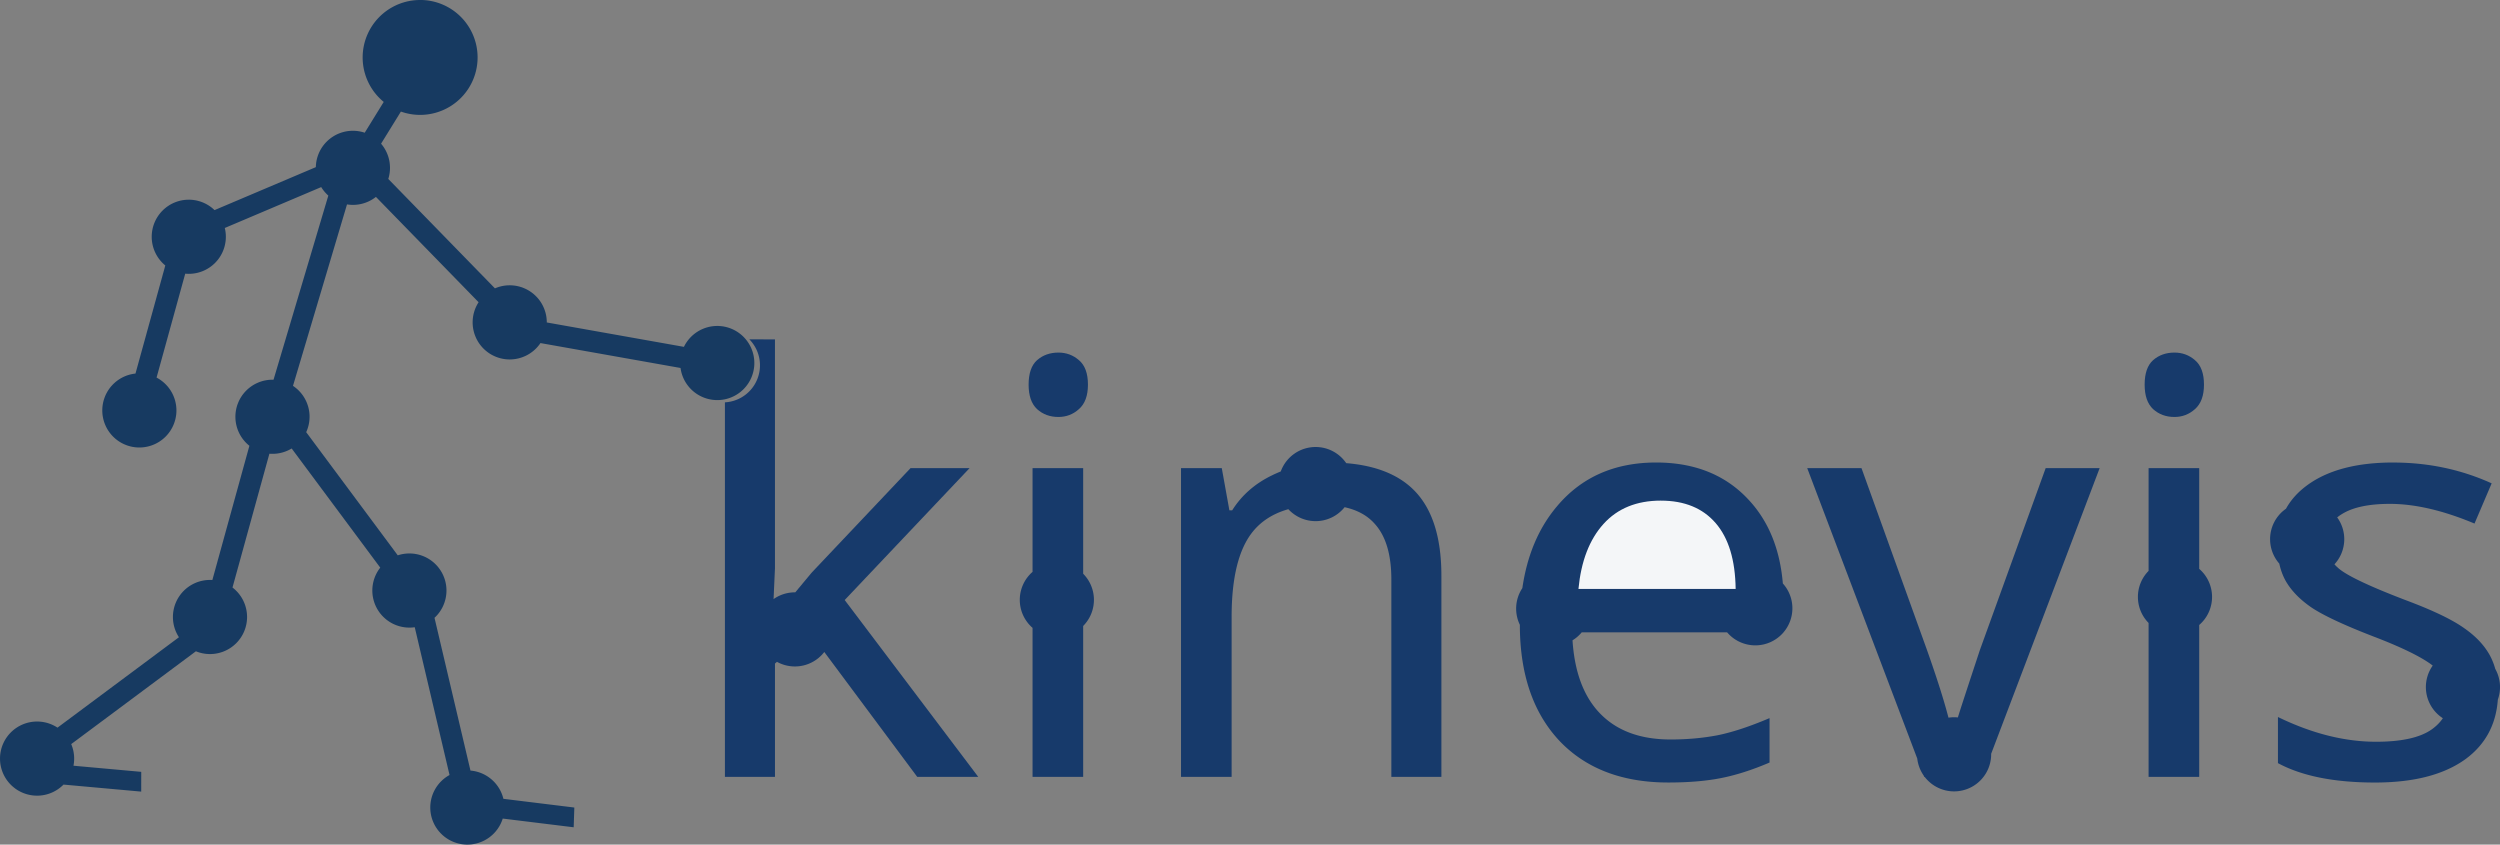 <?xml version="1.0" encoding="UTF-8" standalone="no"?>
<!-- Created with Inkscape (http://www.inkscape.org/) -->

<svg
   width="199.094mm"
   height="67.263mm"
   viewBox="0 0 199.094 67.263"
   version="1.1"
   id="svg1"
   xml:space="preserve"
   inkscape:version="1.4.2 (f4327f4, 2025-05-13)"
   sodipodi:docname="cizim_slogan.svg"
   inkscape:export-filename="cizim_slogan.svg"
   inkscape:export-xdpi="95.552376"
   inkscape:export-ydpi="95.552376"
   xmlns:inkscape="http://www.inkscape.org/namespaces/inkscape"
   xmlns:sodipodi="http://sodipodi.sourceforge.net/DTD/sodipodi-0.dtd"
   xmlns="http://www.w3.org/2000/svg"
   xmlns:svg="http://www.w3.org/2000/svg"><rect x="0" y="0" width="199.094" height="67.263" fill="#808080" stroke="none"/><sodipodi:namedview
     id="namedview1"
     pagecolor="#ffffff"
     bordercolor="#000000"
     borderopacity="0.25"
     inkscape:showpageshadow="2"
     inkscape:pageopacity="0.0"
     inkscape:pagecheckerboard="0"
     inkscape:deskcolor="#d1d1d1"
     inkscape:document-units="mm"
     inkscape:zoom="0.89619809"
     inkscape:cx="413.97098"
     inkscape:cy="540.61709"
     inkscape:window-width="1366"
     inkscape:window-height="705"
     inkscape:window-x="-8"
     inkscape:window-y="-8"
     inkscape:window-maximized="1"
     inkscape:current-layer="layer1"
     showgrid="true"><inkscape:grid
       id="grid16"
       units="mm"
       originx="-2.384"
       originy="-100.564"
       spacingx="1"
       spacingy="1"
       empcolor="#0099e5"
       empopacity="0.302"
       color="#0099e5"
       opacity="0.149"
       empspacing="5"
       enabled="true"
       visible="true" /><inkscape:page
       x="0"
       y="0"
       width="199.094"
       height="67.263"
       id="page2"
       margin="0"
       bleed="0" /></sodipodi:namedview><defs
     id="defs1" /><g
     inkscape:label="Katman 1"
     inkscape:groupmode="layer"
     id="layer1"
     transform="translate(-2.384,-100.564)"><path
       style="fill:#12376a;fill-opacity:0.953;stroke-width:0.265"
       d="m 173.492,137.845 v 8.183 a 2.952,2.952 0 0 0 -0.85,2.073 2.952,2.952 0 0 0 0.85,2.073 v 12.259 h 4.031 v -12.096 a 2.952,2.952 0 0 0 1.024,-2.236 2.952,2.952 0 0 0 -1.024,-2.236 v -8.021 z"
       id="path215" /><path
       style="fill:#12376a;fill-opacity:0.953;stroke-width:0.265"
       d="m 146.307,137.845 8.763,23.129 a 2.952,2.952 0 0 0 0.512,1.352 l 0.04,0.106 h 0.038 a 2.952,2.952 0 0 0 2.343,1.156 2.952,2.952 0 0 0 2.952,-2.952 2.952,2.952 0 0 0 -5.2e-4,-0.04 l 8.641,-22.752 h -4.299 l -5.24,14.489 c -1.015,3.075 -1.568,4.762 -1.657,5.061 -0.033,0.104 -0.064,0.206 -0.095,0.305 a 2.952,2.952 0 0 0 -0.301,-0.015 2.952,2.952 0 0 0 -0.448,0.034 c -0.351,-1.362 -0.921,-3.157 -1.709,-5.385 l -5.218,-14.489 z"
       id="path214" /><path
       style="fill:#12376a;fill-opacity:0.953;stroke-width:0.265"
       d="m 84.614,137.845 v 8.262 a 2.952,2.952 0 0 0 -1.017,2.229 2.952,2.952 0 0 0 1.017,2.229 v 11.867 h 4.031 v -12.017 a 2.952,2.952 0 0 0 0.857,-2.08 2.952,2.952 0 0 0 -0.857,-2.08 v -8.411 z"
       id="path213" /><path
       style="fill:#12376a;fill-opacity:0.953;stroke-width:0.265"
       d="m 192.974,137.397 c -2.866,0 -5.121,0.582 -6.763,1.747 -0.776,0.55 -1.368,1.195 -1.777,1.935 a 2.952,2.952 0 0 0 -1.265,2.423 2.952,2.952 0 0 0 0.733,1.947 c 0.108,0.497 0.273,0.948 0.496,1.354 0.448,0.791 1.142,1.508 2.083,2.15 0.941,0.627 2.568,1.388 4.882,2.284 2.269,0.866 3.844,1.635 4.725,2.307 0.011,0.008 0.022,0.016 0.033,0.025 a 2.952,2.952 0 0 0 -0.546,1.711 2.952,2.952 0 0 0 1.352,2.481 c -0.222,0.331 -0.516,0.628 -0.884,0.889 -0.926,0.657 -2.404,0.985 -4.434,0.985 -2.508,0 -5.113,-0.657 -7.815,-1.97 v 3.673 c 1.911,1.03 4.486,1.545 7.726,1.545 3.105,0 5.516,-0.627 7.233,-1.881 1.557,-1.151 2.408,-2.725 2.553,-4.723 a 2.952,2.952 0 0 0 0.174,-0.998 2.952,2.952 0 0 0 -0.38,-1.45 c -0.113,-0.409 -0.268,-0.788 -0.465,-1.137 -0.463,-0.821 -1.187,-1.56 -2.172,-2.217 -0.97,-0.657 -2.478,-1.366 -4.523,-2.128 -2.732,-1.045 -4.471,-1.858 -5.218,-2.441 -0.16,-0.128 -0.302,-0.263 -0.428,-0.404 a 2.952,2.952 0 0 0 0.782,-2.001 2.952,2.952 0 0 0 -0.564,-1.735 c 0.118,-0.096 0.248,-0.186 0.389,-0.271 0.866,-0.537 2.135,-0.806 3.807,-0.806 2,0 4.247,0.523 6.74,1.568 l 1.366,-3.202 c -2.433,-1.105 -5.046,-1.657 -7.837,-1.657 z"
       id="path212" /><path
       style="fill:#12376a;fill-opacity:0.953;stroke-width:0.265"
       d="m 134.282,137.397 c -3.329,0 -5.971,1.172 -7.927,3.516 -1.446,1.722 -2.357,3.884 -2.734,6.486 a 2.952,2.952 0 0 0 -0.495,1.636 2.952,2.952 0 0 0 0.296,1.288 c 9.7e-4,3.909 1.046,6.982 3.135,9.221 2.105,2.224 5.001,3.337 8.688,3.337 1.627,0 3.038,-0.12 4.232,-0.359 1.194,-0.239 2.471,-0.649 3.829,-1.231 v -3.538 c -1.582,0.672 -2.963,1.127 -4.142,1.366 -1.179,0.224 -2.426,0.336 -3.74,0.336 -2.463,0 -4.367,-0.724 -5.71,-2.172 -1.24,-1.336 -1.939,-3.245 -2.099,-5.726 a 2.952,2.952 0 0 0 0.734,-0.634 h 11.579 a 2.952,2.952 0 0 0 2.246,1.036 2.952,2.952 0 0 0 2.246,-1.036 h 0.005 v -0.007 a 2.952,2.952 0 0 0 0.701,-1.909 2.952,2.952 0 0 0 -0.76,-1.977 c -0.23,-2.727 -1.128,-4.937 -2.695,-6.632 -1.836,-2 -4.299,-3.001 -7.39,-3.001 z"
       id="path211" /><path
       style="fill:#12376a;fill-opacity:0.953;stroke-width:0.265"
       d="m 107.157,136.162 a 2.952,2.952 0 0 0 -2.776,1.948 c -0.225,0.09 -0.447,0.188 -0.666,0.295 -1.373,0.657 -2.441,1.59 -3.202,2.799 h -0.224 l -0.605,-3.359 h -3.247 v 24.588 h 4.031 v -12.742 c 0,-3.15 0.567,-5.419 1.702,-6.807 0.69,-0.843 1.629,-1.433 2.815,-1.769 a 2.952,2.952 0 0 0 2.172,0.952 2.952,2.952 0 0 0 2.308,-1.111 c 1.01,0.223 1.803,0.657 2.379,1.301 0.896,0.97 1.344,2.456 1.344,4.456 v 15.72 h 3.986 v -16.011 c 0,-3.09 -0.731,-5.367 -2.194,-6.83 -1.239,-1.239 -3.033,-1.953 -5.385,-2.143 a 2.952,2.952 0 0 0 -2.438,-1.287 z"
       id="path210" /><path
       style="fill:#12376a;fill-opacity:0.953;stroke-width:0.265"
       d="m 175.552,128.642 c -0.672,0 -1.239,0.202 -1.702,0.605 -0.448,0.403 -0.672,1.052 -0.672,1.948 0,0.881 0.224,1.53 0.672,1.948 0.463,0.418 1.03,0.627 1.702,0.627 0.627,0 1.172,-0.209 1.635,-0.627 0.478,-0.418 0.716,-1.067 0.716,-1.948 0,-0.896 -0.239,-1.545 -0.716,-1.948 -0.463,-0.403 -1.008,-0.605 -1.635,-0.605 z"
       id="path209" /><path
       style="fill:#12376a;fill-opacity:0.953;stroke-width:0.265"
       d="m 86.674,128.642 c -0.672,0 -1.239,0.202 -1.702,0.605 -0.448,0.403 -0.672,1.052 -0.672,1.948 0,0.881 0.224,1.53 0.672,1.948 0.463,0.418 1.03,0.627 1.702,0.627 0.627,0 1.172,-0.209 1.635,-0.627 0.478,-0.418 0.716,-1.067 0.716,-1.948 0,-0.896 -0.239,-1.545 -0.716,-1.948 -0.463,-0.403 -1.008,-0.605 -1.635,-0.605 z"
       id="path208" /><path
       style="fill:#12376a;fill-opacity:0.953;stroke-width:0.265"
       d="m 62.061,127.589 a 2.952,2.952 0 0 1 0.846,2.069 2.952,2.952 0 0 1 -2.792,2.948 v 29.827 h 3.986 v -9.024 l 0.159,-0.138 a 2.952,2.952 0 0 0 1.428,0.368 2.952,2.952 0 0 0 2.341,-1.153 l 7.403,9.948 h 4.859 l -10.637,-14.085 9.943,-10.502 H 74.895 l -7.86,8.308 -1.317,1.581 a 2.952,2.952 0 0 0 -0.029,0 2.952,2.952 0 0 0 -1.699,0.538 l 0.111,-2.477 v -18.206 z"
       id="path207" /><path
       style="font-weight:bold;font-size:9.878px;font-family:Sans;-inkscape-font-specification:'Sans, Normal';fill:#123760;fill-opacity:0.953;stroke-width:0.265"
       d="m 35.841,100.564 a 4.576,4.576 0 0 0 -4.576,4.576 4.576,4.576 0 0 0 1.678,3.541 l -1.513,2.452 a 2.952,2.952 0 0 0 -0.941,-0.154 2.952,2.952 0 0 0 -2.952,2.896 l -8.067,3.421 a 2.952,2.952 0 0 1 -5.17e-4,-5.2e-4 2.952,2.952 0 0 0 -2.051,-0.828 2.952,2.952 0 0 0 -2.952,2.952 2.952,2.952 0 0 0 1.082,2.285 l -2.375,8.609 a 2.952,2.952 0 0 0 -2.643,2.936 2.952,2.952 0 0 0 2.952,2.952 2.952,2.952 0 0 0 2.952,-2.952 2.952,2.952 0 0 0 -1.582,-2.615 l 2.283,-8.277 a 2.952,2.952 0 0 0 0.283,0.014 2.952,2.952 0 0 0 2.952,-2.952 2.952,2.952 0 0 0 -0.084,-0.7 l 7.679,-3.256 a 2.952,2.952 0 0 0 0.566,0.677 L 24.167,130.804 a 2.952,2.952 0 0 0 -0.084,-0.001 2.952,2.952 0 0 0 -2.952,2.952 2.952,2.952 0 0 0 1.114,2.31 l -2.949,10.69 a 2.952,2.952 0 0 0 -0.189,-0.006 2.952,2.952 0 0 0 -2.952,2.952 2.952,2.952 0 0 0 0.479,1.611 l -9.672,7.2 a 2.952,2.952 0 0 0 -1.625,-0.487 2.952,2.952 0 0 0 -2.952,2.952 2.952,2.952 0 0 0 2.952,2.952 2.952,2.952 0 0 0 2.105,-0.882 l 6.188,0.559 0.002,-1.574 -5.397,-0.488 a 2.952,2.952 0 0 0 0.055,-0.568 2.952,2.952 0 0 0 -0.235,-1.154 l 9.93,-7.392 a 2.952,2.952 0 0 0 1.123,0.222 2.952,2.952 0 0 0 2.952,-2.952 2.952,2.952 0 0 0 -1.161,-2.347 l 2.939,-10.657 a 2.952,2.952 0 0 0 0.246,0.01 2.952,2.952 0 0 0 1.528,-0.426 l 7.054,9.49 a 2.952,2.952 0 0 0 -0.63,1.823 2.952,2.952 0 0 0 2.952,2.952 2.952,2.952 0 0 0 0.425,-0.03 l 2.771,11.769 a 2.952,2.952 0 0 0 -1.533,2.589 2.952,2.952 0 0 0 2.952,2.952 2.952,2.952 0 0 0 2.818,-2.072 l 5.65,0.694 0.052,-1.573 -5.65,-0.694 a 2.952,2.952 0 0 1 0,-5.1e-4 2.952,2.952 0 0 0 -2.622,-2.249 l -2.864,-12.165 a 2.952,2.952 0 0 0 0.953,-2.173 2.952,2.952 0 0 0 -2.952,-2.952 2.952,2.952 0 0 0 -0.927,0.149 l -7.292,-9.809 a 2.952,2.952 0 0 0 0.268,-1.228 2.952,2.952 0 0 0 -1.32,-2.46 l 4.302,-14.45 a 2.952,2.952 0 0 0 0.472,0.038 2.952,2.952 0 0 0 1.831,-0.636 l 8.176,8.388 a 2.952,2.952 0 0 0 -0.474,1.605 2.952,2.952 0 0 0 2.952,2.952 2.952,2.952 0 0 0 2.449,-1.304 l 11.155,1.983 a 2.952,2.952 0 0 0 2.926,2.558 2.952,2.952 0 0 0 2.952,-2.952 2.952,2.952 0 0 0 -2.952,-2.952 2.952,2.952 0 0 0 -2.656,1.664 l -10.922,-1.943 a 2.952,2.952 0 0 0 5.17e-4,-0.007 2.952,2.952 0 0 0 -2.953,-2.952 2.952,2.952 0 0 0 -1.175,0.244 l -8.494,-8.713 a 2.952,2.952 0 0 0 0.136,-0.887 2.952,2.952 0 0 0 -0.711,-1.921 l 1.579,-2.558 a 4.576,4.576 0 0 0 1.532,0.264 4.576,4.576 0 0 0 4.576,-4.576 4.576,4.576 0 0 0 -4.576,-4.576 z"
       id="path188" /><path
       style="font-weight:bold;font-size:9.878px;font-family:Sans;-inkscape-font-specification:'Sans, Normal';fill:#ffffff;fill-opacity:0.953;stroke-width:0.265"
       d="m 134.65,140.432 q -2.889,0 -4.568,1.859 -1.679,1.859 -1.993,5.173 h 12.518 q -0.045,-3.449 -1.59,-5.24 -1.545,-1.791 -4.367,-1.791 z"
       id="path150-4" /></g></svg>
